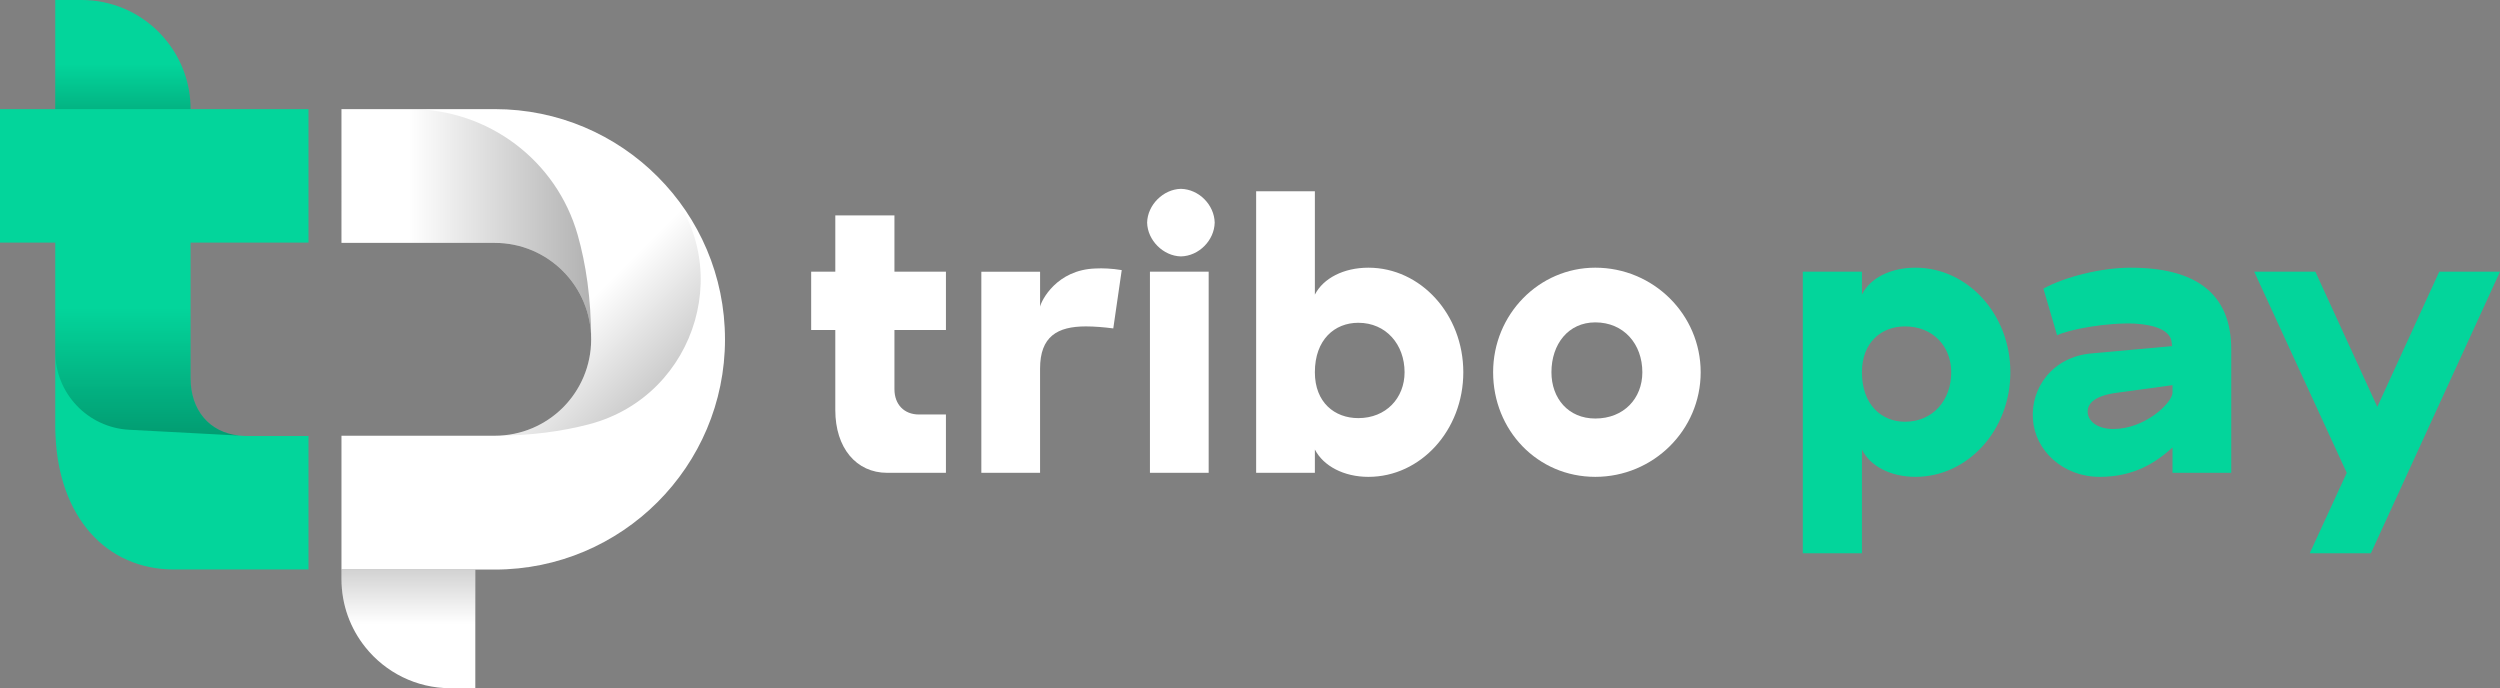 <svg xmlns="http://www.w3.org/2000/svg" xmlns:xlink="http://www.w3.org/1999/xlink" id="Camada_2" data-name="Camada 2" viewBox="0 0 2695.59 742.05"><rect x="0" y="0" width="2695.59" height="742.05" fill="#808080" stroke="none"/><defs><style>      .cls-1 {        fill: url(#linear-gradient);      }      .cls-1, .cls-2, .cls-3, .cls-4, .cls-5, .cls-6, .cls-7 {        stroke-width: 0px;      }      .cls-2 {        fill: url(#linear-gradient-5);      }      .cls-3 {        fill: #03d59b;      }      .cls-4 {        fill: #fff;      }      .cls-5 {        fill: url(#linear-gradient-2);      }      .cls-6 {        fill: url(#linear-gradient-3);      }      .cls-7 {        fill: url(#linear-gradient-4);        opacity: .68;      }    </style><linearGradient id="linear-gradient" x1="1088.21" y1="241.77" x2="440.52" y2="241.77" gradientUnits="userSpaceOnUse"><stop offset="0" stop-color="#000"></stop><stop offset="1" stop-color="#000" stop-opacity="0"></stop></linearGradient><linearGradient id="linear-gradient-2" x1="1033.53" y1="742.38" x2="625.53" y2="334.39" xlink:href="#linear-gradient"></linearGradient><linearGradient id="linear-gradient-3" x1="440.34" y1="337.64" x2="440.34" y2="672.98" xlink:href="#linear-gradient"></linearGradient><linearGradient id="linear-gradient-4" x1="158.83" y1="681.22" x2="158.83" y2="332.2" xlink:href="#linear-gradient"></linearGradient><linearGradient id="linear-gradient-5" x1="132.53" y1="379.83" x2="132.53" y2="69.02" xlink:href="#linear-gradient"></linearGradient></defs><g id="Layer_1" data-name="Layer 1"><path class="cls-4" d="m781.72,365.89c0,137.05-111.18,248.24-248.24,248.24h-165.3v-144.31h165.3c28.68,0,54.69-11.64,73.52-30.4,18.76-18.83,30.4-44.77,30.4-73.52,0-57.42-46.5-104-103.92-104h-165.3V117.65h165.3c68.49,0,130.59,27.74,175.5,72.73,44.92,44.85,72.73,106.94,72.73,175.51Z"></path><path class="cls-4" d="m512.5,614.05v128h-26.66c-37.16,0-70.29-17.18-91.85-44.13-16.17-20.12-25.8-45.71-25.8-73.52v-10.35h144.31Z"></path><path class="cls-1" d="m637.41,365.89c0-57.42-46.5-104-103.92-104h-165.3V117.65h74.58c83.59,0,157.32,55.26,180.12,135.67,8.78,30.99,14.52,68.21,14.52,112.56Z"></path><path class="cls-5" d="m710.33,191.73c85.96,87.15,42.99,235.01-75.48,265.81-28.83,7.5-62.46,12.26-101.36,12.26,28.68,0,54.69-11.64,73.52-30.4,18.8-18.87,30.45-44.89,30.4-73.71-.1-57.12-49.95-103.81-107.07-103.81h-11.37s-52.82-144.24-52.82-144.24h67.34c68.49,0,130.59,27.74,175.5,72.73.45.45.9.9,1.34,1.35Z"></path><path class="cls-6" d="m512.5,614.05v83.87h-118.51c-16.17-20.12-25.8-45.71-25.8-73.52v-10.35h144.31Z"></path><g><path class="cls-3" d="m332.61,261.6V117.65h-127.14c0-27.89-9.63-53.4-25.87-73.59-2.01-2.52-4.17-4.96-6.4-7.33-.65-.79-1.44-1.58-2.16-2.3C149.78,13.15,120.38,0,87.9,0h-28.32v117.65H0v143.95h59.58v197.57c0,3.67.07,7.33.29,10.92,3.81,87.18,54.33,143.95,127.78,143.95h144.96v-143.95h-66.55c-2.73,0-5.39-.14-7.98-.43-32.2-3.31-52.61-27.17-52.61-62.1v-145.97h127.14Z"></path><path class="cls-7" d="m258.08,469.67l-118.78-6.28c-44.69-2.36-79.72-39.29-79.72-84.05v-117.74h145.89v145.97c0,34.93,20.41,58.79,52.61,62.1Z"></path><path class="cls-2" d="m205.47,117.65H59.58V30.62l120.02,13.44c16.24,20.19,25.87,45.71,25.87,73.59Z"></path></g><g><path class="cls-4" d="m874.64,292.95h26.02v-60.71h63.76v60.71h55.52v62.89h-55.52v63.76c0,16.48,10.4,27.32,26.45,27.32h29.06v62.89h-63.33c-33.39,0-55.95-26.89-55.95-67.66v-86.31h-26.02v-62.89Z"></path><path class="cls-4" d="m1121.45,292.95v37.74c1.3-6.51,17.78-39.91,59.85-41.2,7.38-.44,17.79,0,28.19,1.74l-9.11,62.88c-9.98-1.3-20.38-2.17-29.49-2.17-30.8,0-49.45,10.84-49.45,45.55v112.33h-63.32v-216.86h63.32Z"></path><path class="cls-4" d="m1236.87,240.04c.43-19.08,17.35-35.99,36.43-36.43,19.52.44,36,17.35,36.43,36.43-.43,19.08-16.91,36-36.43,36.43-19.08-.43-36-17.35-36.43-36.43Zm66.36,52.91v216.86h-63.33v-216.86h63.33Z"></path><path class="cls-4" d="m1417.74,206.22v111.46c9.11-17.78,31.23-29.05,57.69-29.05,56.38,0,102.36,50.3,102.36,112.77s-45.97,112.77-102.36,112.77c-26.45,0-48.58-11.72-57.69-29.5v25.15h-63.32V206.22h63.32Zm0,195.17c0,32.53,21.26,49.44,46.84,49.44,29.93,0,49.88-21.68,49.88-49.44,0-29.94-19.95-53.35-49.88-53.35-25.59,0-46.84,18.22-46.84,53.35Z"></path><path class="cls-4" d="m1720.1,288.62c62.45,0,113.63,50.3,113.63,112.77s-51.18,112.77-113.63,112.77-110.16-50.32-110.16-112.77,49.44-112.77,110.16-112.77Zm0,162.64c30.79,0,50.74-21.69,50.74-49.88,0-30.36-19.95-53.78-50.74-53.78-29.06,0-47.28,23.41-47.28,53.78,0,28.19,18.22,49.88,47.28,49.88Z"></path><path class="cls-3" d="m1943.85,596.56v-303.61h63.75v24.72c8.67-17.78,30.8-29.05,57.69-29.05,56.38,0,102.36,50.3,102.36,112.77s-45.97,112.77-102.36,112.77c-26.89,0-49.01-11.72-57.69-29.5v111.9h-63.75Zm160.04-195.17c0-27.76-19.51-49.45-49.88-49.45-25.15,0-46.41,16.92-46.41,49.45,0,35.12,21.26,53.34,46.41,53.34,30.36,0,49.88-23.41,49.88-53.34Z"></path><path class="cls-3" d="m2255.75,381l86.31-7.8-.43-3.46c-.87-13.44-17.78-19.52-39.91-20.82-29.49-1.3-70.26,6.07-83.7,12.58l-14.75-50.32c22.99-12.58,62.02-22.55,94.11-22.55,68.97,0,108.43,26.89,108.43,88.04v133.15h-63.32v-27.33c-18.22,16.49-41.64,31.67-78.5,31.67-39.91,0-69.83-28.63-72-62.02-2.6-33.4,20.82-67.66,63.75-71.14Zm22.99,81.55c33.83,0,62.46-27.33,63.76-38.61v-8.67l-60.29,8.25c-22.55,3.03-31.23,10.84-31.23,20.38s9.54,18.66,27.76,18.66Z"></path><path class="cls-3" d="m2496.51,292.95l66.79,145.74,66.79-145.74h65.49l-139.22,303.61h-65.93l39.91-86.75-99.76-216.86h65.93Z"></path></g></g></svg>